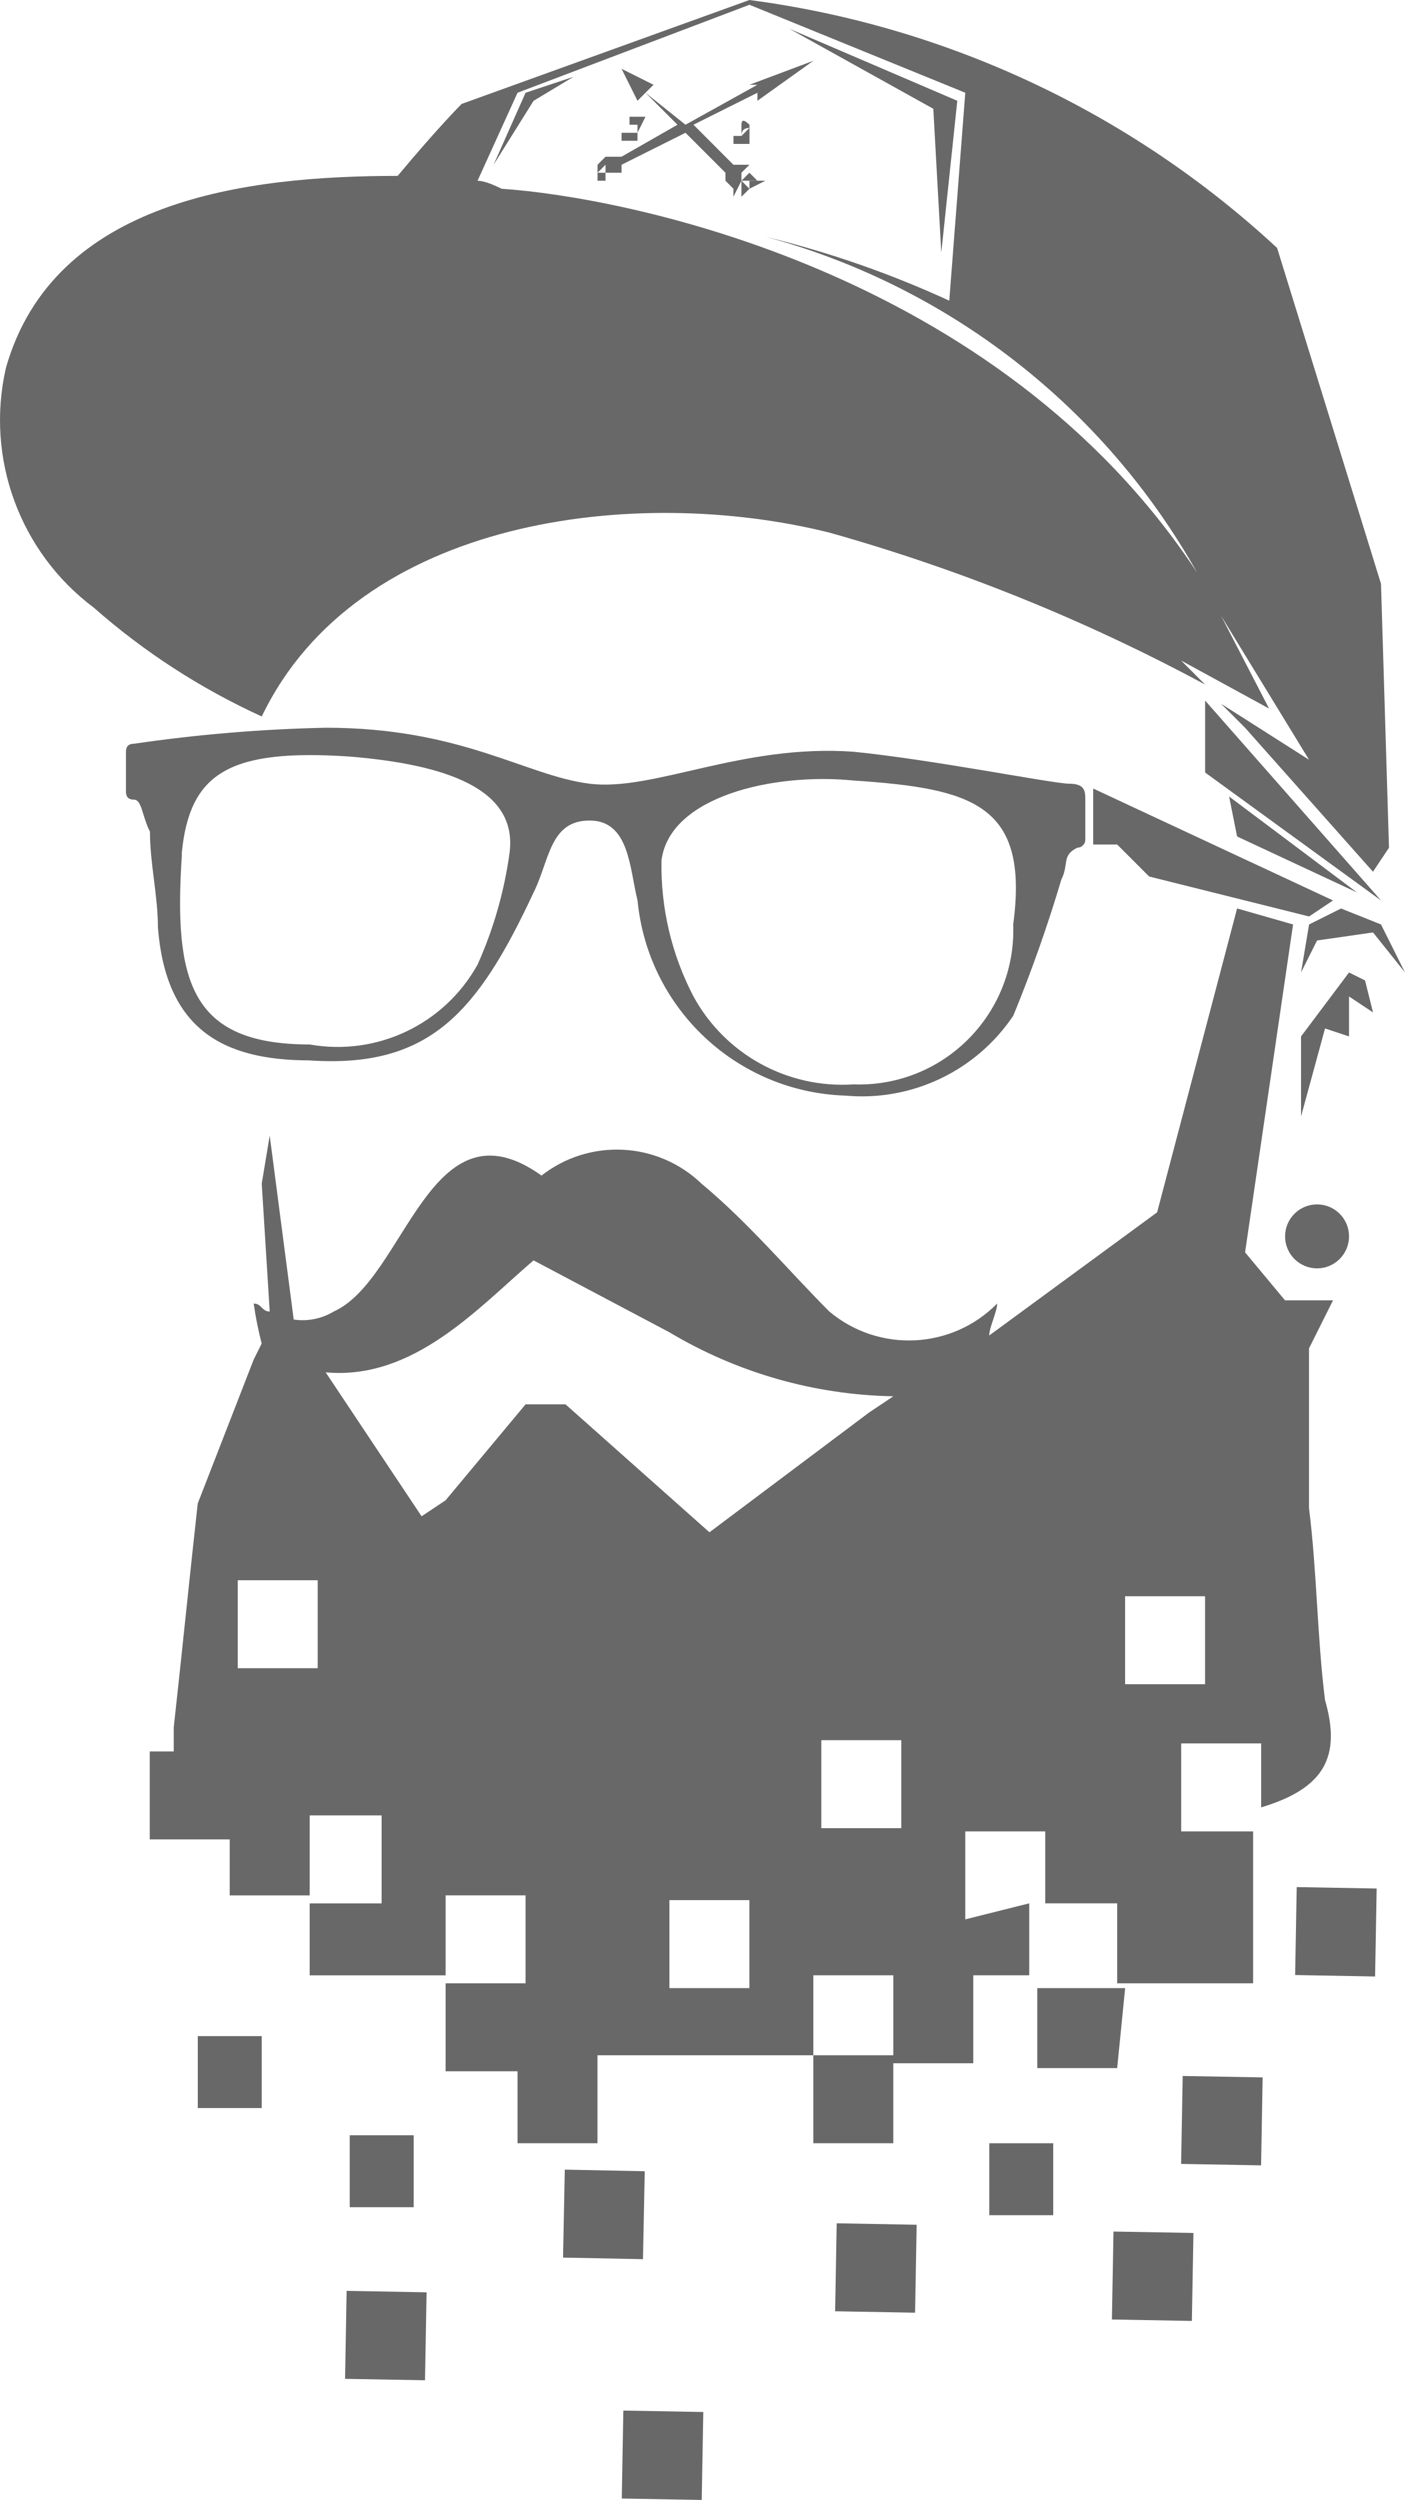 <?xml version="1.0" encoding="UTF-8"?><svg id="Camada_1" xmlns="http://www.w3.org/2000/svg" viewBox="0 0 267.6 476.01"><defs><style>.cls-1{fill:#686868;stroke-width:0px;}</style></defs><path class="cls-1" d="m58.99,201.91c22.84,1.52,31.98-9.14,42.64-31.98,3.05-6.09,3.05-13.7,10.66-13.7s7.61,9.14,9.14,15.23c1.98,20.58,18.93,36.48,39.59,37.15,12.64,1.15,24.9-4.69,31.98-15.23,3.48-8.47,6.53-17.11,9.14-25.89,1.52-3.05,0-4.57,3.05-6.09.84,0,1.52-.68,1.52-1.52v-7.61c0-1.52,0-3.05-3.05-3.05s-25.89-4.57-41.11-6.09c-21.32-1.52-38.07,7.61-50.25,6.09-12.18-1.52-24.36-10.66-50.25-10.66-12.23.26-24.44,1.28-36.54,3.05q-1.52,0-1.52,1.52v7.61q0,1.52,1.52,1.52c1.52,0,1.52,3.05,3.05,6.09,0,6.09,1.52,12.18,1.52,18.27,1.52,19.19,12.18,25.28,28.93,25.28Zm67-38.07c1.52-12.18,21.32-16.75,36.54-15.23,22.84,1.52,33.5,4.57,30.45,27.41.6,16.22-12.06,29.85-28.28,30.45-.72.03-1.45.03-2.17,0-12.55.82-24.43-5.71-30.45-16.75-4.17-7.98-6.26-16.88-6.09-25.89Zm-91.36-1.52c1.52-15.23,9.14-19.79,31.98-18.27,18.27,1.52,31.98,6.09,30.45,18.27-1,7.36-3.05,14.54-6.09,21.32-6.31,11.39-19.16,17.51-31.98,15.23-22.84,0-25.89-12.18-24.36-35.94v-.61Z"/><polygon class="cls-1" points="208.21 160.8 212.78 160.8 218.87 166.89 249.33 174.5 253.89 171.45 208.21 150.14 208.21 160.8"/><polygon class="cls-1" points="229.53 133.39 229.53 147.09 263.03 171.45 229.53 133.39"/><polygon class="cls-1" points="258.46 169.93 234.1 151.66 235.62 159.27 258.46 169.93"/><polygon class="cls-1" points="263.03 176.02 255.42 172.98 249.33 176.02 247.8 185.16 250.85 179.07 261.51 177.54 267.6 185.16 263.03 176.02"/><circle class="cls-1" cx="250.85" cy="235.41" r="6.09"/><polygon class="cls-1" points="256.94 189.73 261.51 192.77 259.99 186.68 256.94 185.16 247.8 197.34 247.8 212.57 252.37 195.82 256.94 197.34 256.94 189.73"/><path class="cls-1" d="m49.85,136.43c18.27-38.07,71.57-44.16,108.11-35.02,24.85,6.98,48.85,16.69,71.57,28.93l-4.57-4.57,16.75,9.14-9.14-17.66,16.75,27.41-16.75-10.66,4.57,4.57,24.36,27.41,3.05-4.57-1.52-50.25-19.79-63.95C215.44,21.43,180.32,4.93,142.74,0l-54.82,19.79s-4.57,4.57-12.18,13.7c-28.93,0-65.48,4.57-74.61,36.54-3.94,17.2,2.62,35.11,16.75,45.68,9.58,8.44,20.36,15.41,31.98,20.71Zm41.11-102.02l7.61-16.75L142.74.91l41.11,16.75-3.05,39.59c-11.26-5.18-22.98-9.25-35.02-12.18,34.89,9.4,64.52,32.45,82.22,63.95C189.94,51.16,118.38,37.46,95.54,35.94q-3.05-1.52-4.57-1.52Z"/><polygon class="cls-1" points="113.81 32.89 113.81 34.41 115.33 34.41 115.33 32.89 113.81 32.89"/><polygon class="cls-1" points="115.33 31.37 115.33 31.37 115.33 32.89 115.33 34.41 115.33 32.89 115.33 32.89 116.85 32.89 116.85 32.89 116.85 32.89 116.85 31.37 116.85 31.37 116.85 32.89 118.38 32.89 118.38 31.37 130.56 25.28 138.17 32.89 138.17 34.41 138.17 34.41 139.69 34.41 139.69 34.41 138.17 34.41 139.69 35.94 139.69 34.41 139.69 34.41 139.69 35.94 139.69 37.46 141.22 34.41 141.22 34.41 141.22 34.41 141.22 34.41 144.26 34.41 142.74 32.89 141.22 34.41 141.22 32.89 142.74 32.89 142.74 32.89 141.22 32.89 141.22 32.89 142.74 31.37 141.22 31.37 139.69 31.37 132.08 23.75 144.26 17.66 144.26 19.19 154.92 11.57 142.74 16.14 144.26 16.14 130.56 23.75 122.94 17.66 124.47 16.14 118.38 13.1 121.42 19.19 122.94 17.66 129.03 23.75 118.38 29.84 116.85 29.84 116.85 29.84 116.85 29.84 116.85 29.84 116.85 29.84 115.33 29.84 115.33 31.37 115.33 31.37 115.33 29.84 113.81 31.37 115.33 31.37"/><polygon class="cls-1" points="115.33 31.37 113.81 31.37 113.81 31.37 113.81 32.89 115.33 31.37"/><polygon class="cls-1" points="142.74 34.41 142.74 35.94 145.78 34.41 144.26 34.41 142.74 34.41"/><polygon class="cls-1" points="141.22 37.46 141.22 37.46 142.74 35.94 141.22 34.41 141.22 37.46"/><polygon class="cls-1" points="119.9 25.28 119.9 25.28 119.9 23.75 121.42 23.75 121.42 25.28 119.9 25.28 119.9 26.8 121.42 26.8 121.42 25.28 121.42 25.28 122.94 22.23 122.94 22.23 122.94 22.23 121.42 22.23 121.42 22.23 121.42 22.23 121.42 23.75 121.42 23.75 121.42 22.23 121.42 22.23 121.42 22.23 119.9 22.23 119.9 22.23 119.9 22.23 119.9 25.28 118.38 25.28 118.38 26.8 119.9 26.8 119.9 25.28"/><path class="cls-1" d="m142.74,23.75h0l1.52-1.52-1.52,1.52h0q-1.52-1.52-1.52,0v2.13q0-1.52,1.52-1.52l-1.52,1.52h-1.52v1.52h3.05v-3.65Z"/><polygon class="cls-1" points="179.28 48.12 182.33 19.19 150.35 5.48 177.76 20.71 179.28 48.12"/><polygon class="cls-1" points="109.24 14.62 100.1 17.66 94.01 31.37 101.63 19.19 109.24 14.62"/><path class="cls-1" d="m37.67,401.38h12.18v-13.7h-12.18v13.7Z"/><path class="cls-1" d="m188.42,421.78h12.18v-13.7h-12.18v13.7Z"/><path class="cls-1" d="m78.79,406.56h-12.18v13.7h12.18v-13.7Z"/><polygon class="cls-1" points="214.3 378.54 212.78 378.54 212.78 378.54 212.78 378.54 199.08 378.54 199.08 378.54 199.08 378.54 197.56 378.54 197.56 393.77 212.78 393.77 214.3 378.54"/><rect class="cls-1" x="224.35" y="396.17" width="16.75" height="15.23" transform="translate(-175.18 629.21) rotate(-88.97)"/><rect class="cls-1" x="246.06" y="360.2" width="16.75" height="15.23" transform="translate(-117.89 615.6) rotate(-88.97)"/><rect class="cls-1" x="211.16" y="425.79" width="16.75" height="15.23" transform="translate(-217.74 645.11) rotate(-88.97)"/><rect class="cls-1" x="158.45" y="424.23" width="16.75" height="15.23" transform="translate(-267.95 590.87) rotate(-88.97)"/><rect class="cls-1" x="106.63" y="413.98" width="16.75" height="15.23" transform="translate(-308.8 528.15) rotate(-88.85)"/><rect class="cls-1" x="65.1" y="437.08" width="16.75" height="15.23" transform="translate(-372.46 510.17) rotate(-88.97)"/><rect class="cls-1" x="117.82" y="459.88" width="16.75" height="15.23" transform="translate(-343.5 585.26) rotate(-88.97)"/><path class="cls-1" d="m252.37,323.72c-1.52-12.18-1.52-24.36-3.05-36.54v-30.45l4.57-9.14h-9.14l-7.61-9.14,9.14-62.43-10.66-3.05-15.23,57.86-31.98,23.45c0-1.52,1.52-4.57,1.52-6.09-8.63,8.76-22.55,9.43-31.98,1.52-7.61-7.61-15.23-16.75-24.36-24.36-8.36-8-21.33-8.65-30.45-1.52-21.32-15.23-25.89,19.79-39.59,25.89-2.28,1.38-4.98,1.92-7.61,1.52l-4.57-35.02-1.52,9.14,1.52,24.36c-1.52,0-1.52-1.52-3.05-1.52.36,2.57.87,5.11,1.52,7.61l-1.52,3.05-10.66,27.41h0c-1.52,13.7-3.05,28.93-4.57,42.64v4.57h-4.57v16.75h15.23v10.66h15.23v-15.23h13.7v16.75h-13.7v13.7h25.89v-15.23h15.23v16.75h-15.23v16.75h13.7v13.7h15.23v-16.75h41.11v-15.23h15.23v15.23h-15.23v16.75h15.23v-15.23h15.23v-16.75h10.66v-13.7l-12.18,3.05v-16.75h15.23v13.7h13.7v15.23h25.89v-28.93h-13.7v-16.75h15.23v12.18c12.18-3.65,15.23-9.75,12.18-20.4Zm-191.86-6.09h-15.23v-16.75h15.23v16.75Zm82.22,60.91h-15.23v-16.75h15.23v16.75Zm-7.61-86.79l-27.41-24.36h-7.61l-15.23,18.27-4.57,3.05-18.27-27.41c16.75,1.52,28.93-12.18,39.59-21.32l25.89,13.7c12.91,7.71,27.6,11.91,42.64,12.18l-4.57,3.05-30.45,22.84Zm36.54,56.34h-15.23v-16.75h15.23v16.75Zm57.86-27.41h-15.23v-16.75h15.23v16.75Z"/></svg>
